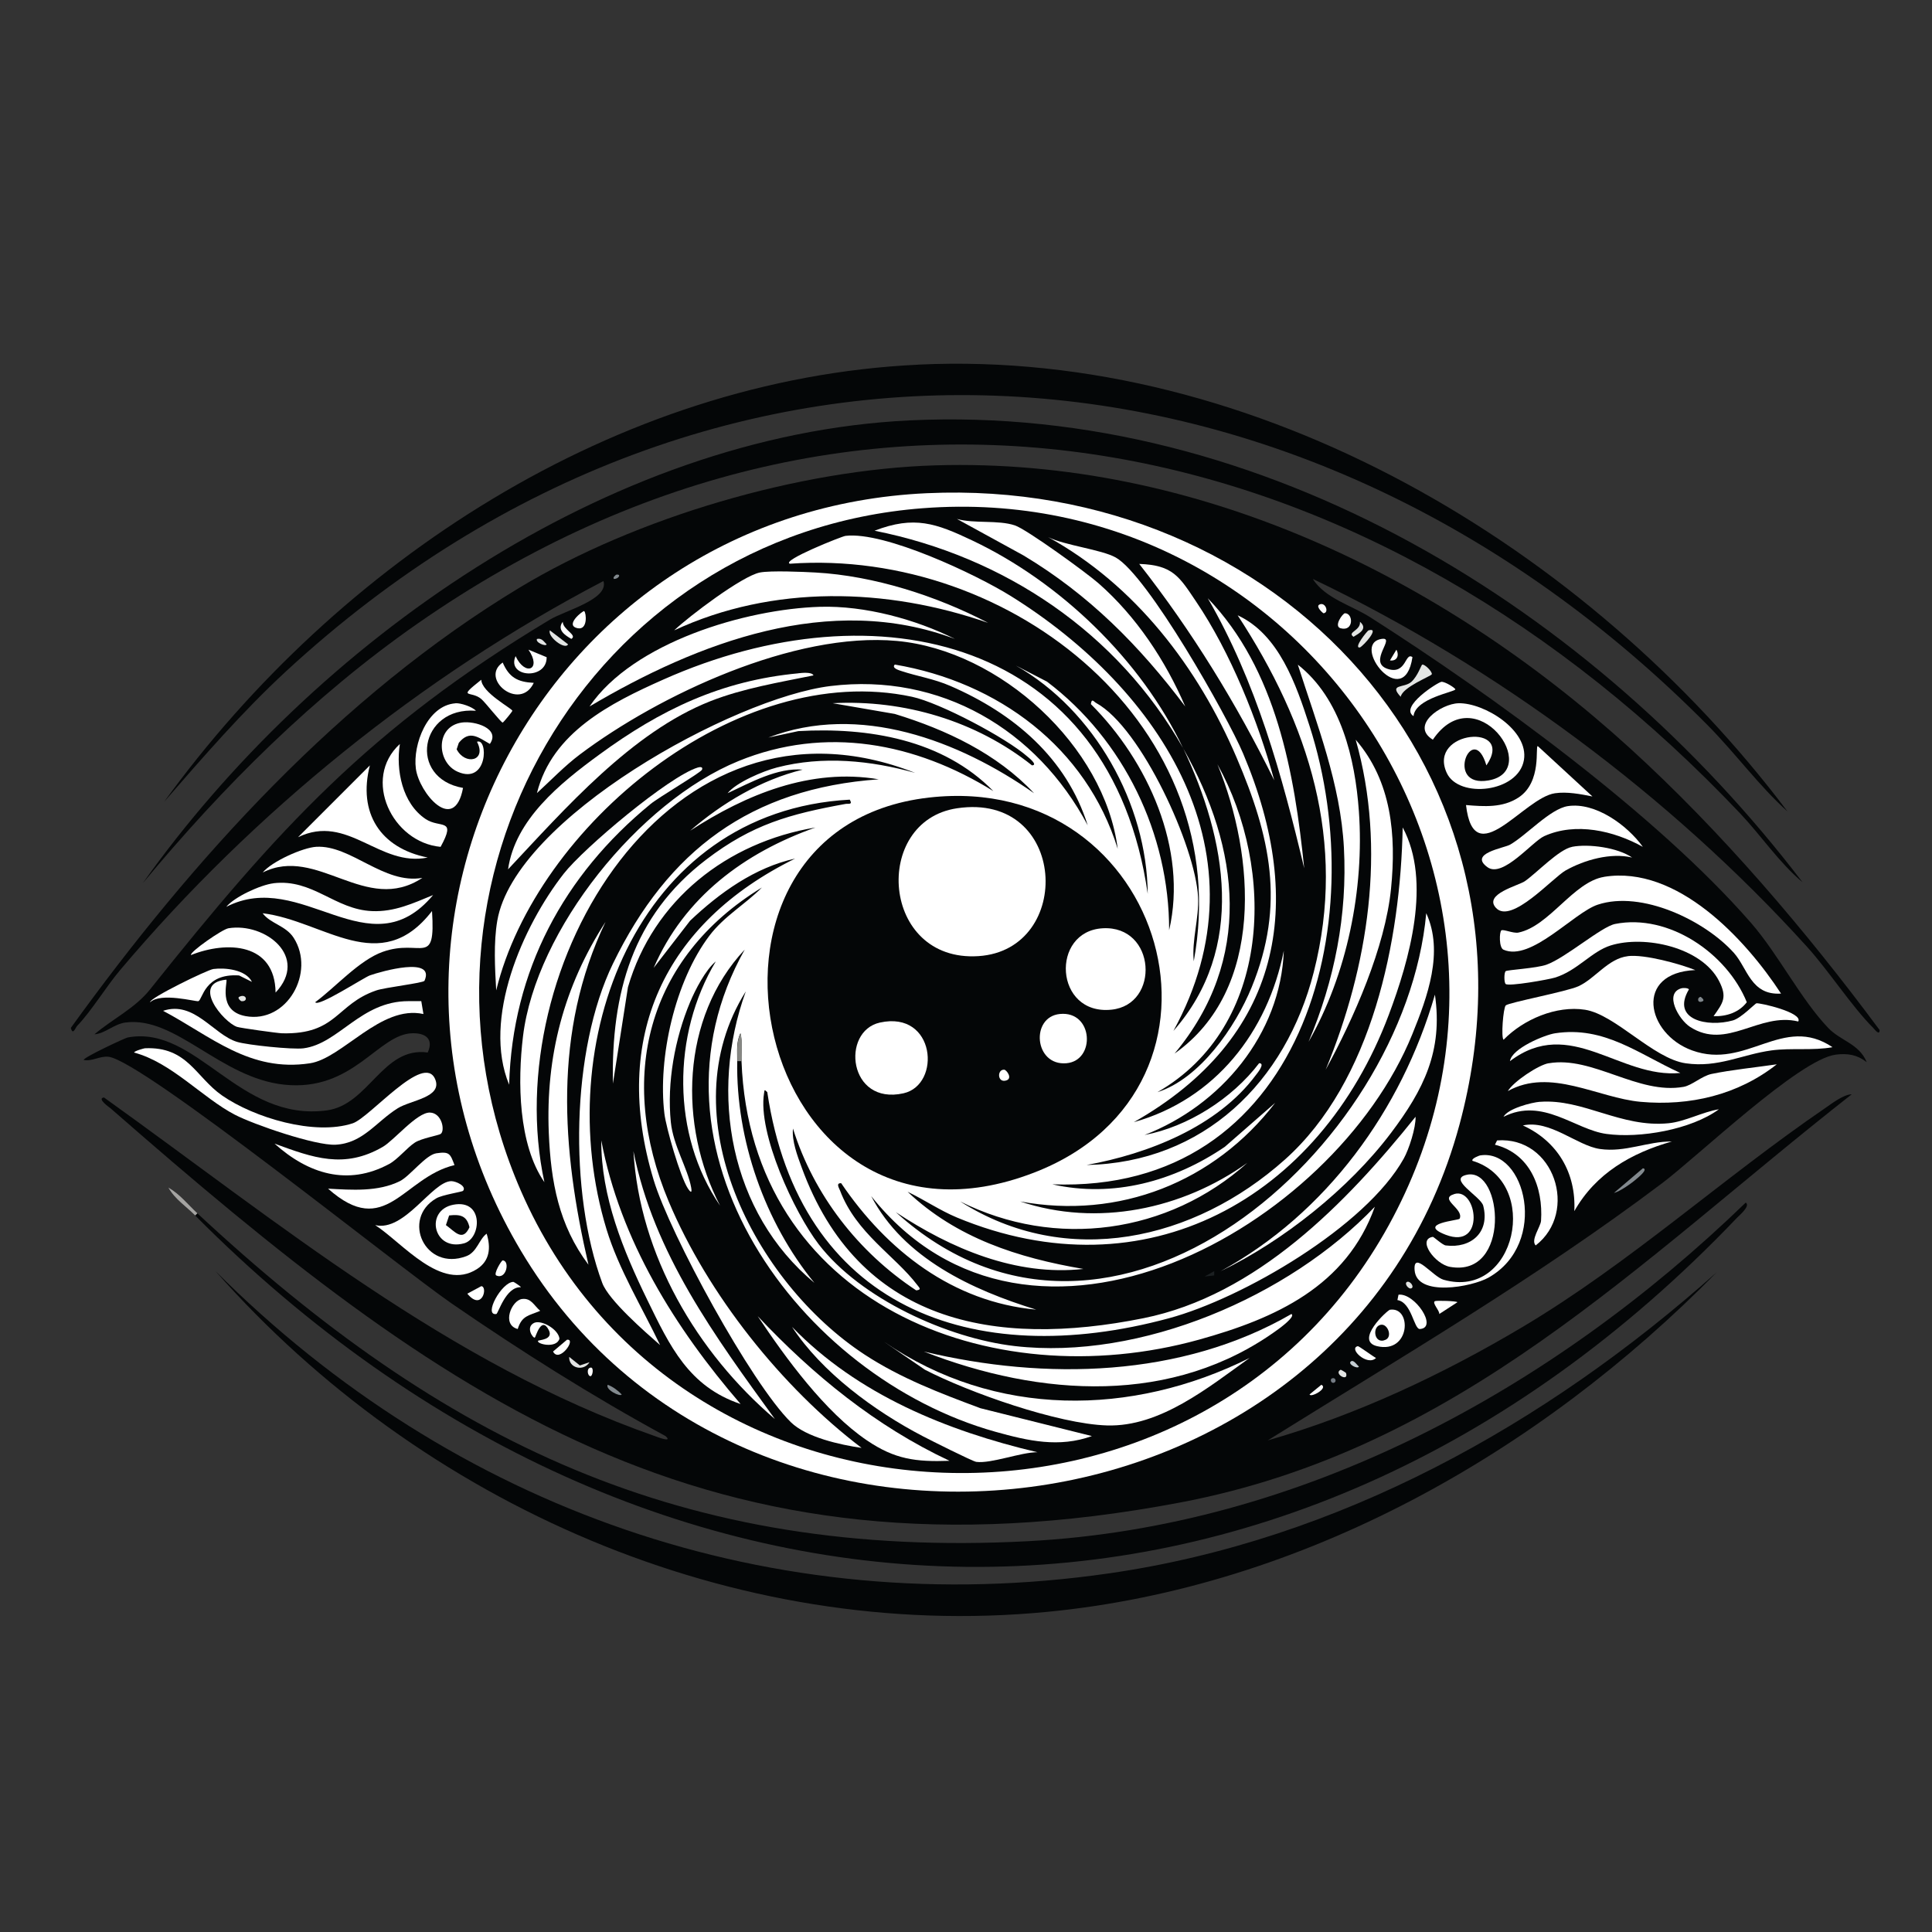 <svg viewBox="0 0 360 360" xmlns="http://www.w3.org/2000/svg" id="a"><rect x="0" y="0" width="360" height="360" fill="#333333" stroke="none"/><defs><style>.c{fill:#fff;}.d{fill:none;}.e{fill:#040607;}.f{fill:#82898e;}.g{fill:#868783;}.h{fill:#c5ced3;}.i{fill:#e3e5e4;}.j{fill:#1c2022;}.k{fill:#747b84;}.l{fill:#a5a4a2;}</style></defs><g id="b"><path d="M171.14,67.94c63.19-2.97,124.88,34.09,161.93,83.26-5.22-4.67-9.71-10.84-14.78-15.97C243,59.06,133.57,51.05,53.34,125.05c-8.17,7.54-15.47,15.98-22.76,24.36,32.4-44.7,84.16-78.81,140.56-81.46Z" class="e"></path><path d="M40.16,236.86c44.34,44.29,103.78,65.38,166.52,56.31,42.77-6.18,81.4-27.73,113.21-56.11-33.05,33.65-77.11,58.69-124.79,63.29-58.57,5.65-116.59-20.03-154.94-63.49Z" class="e"></path><path d="M169.55,78.33c66.03-3.13,127.53,35.19,166.32,86.06-4.4-3.7-7.65-8.62-11.58-12.78-67.28-71.11-162.4-94.1-246.59-35.34-19.27,13.45-36.17,30.29-51.11,48.32,31.73-44.71,86.47-83.58,142.96-86.26Z" class="e"></path><path d="M36.37,226.48l.4-.4c45.71,42.55,90.27,64.49,154.74,61.1,51.07-2.68,97.71-28.2,133.78-63.09.96.6-1.28,2.46-1.6,2.8-84.59,88.7-202.57,84.96-287.32-.4Z" class="e"></path><path d="M36.77,226.08l-.4.4c-1.66-1.67-3.82-3.06-4.99-5.19,2.11,1.2,3.66,3.18,5.39,4.79Z" class="l"></path><path d="M174.34,86.71c48.65-1.44,94.21,20.69,129.38,52.71,17.12,15.59,32.74,33.95,46.52,52.51,0,1.18-1.01-.22-1.2-.4-4.04-4.04-8.25-10.62-12.38-15.17-25.4-28.04-57.91-52.16-92.05-68.49,2.36,3.67,7.17,4.89,10.78,7.19,22.73,14.51,53.23,36.64,70.88,56.9,5.09,5.84,9.24,14.18,14.38,19.57,2.33,2.44,5.76,2.93,7.19,6.39-1.77-1.38-3.53-1.69-5.79-1.4-6.8.87-25.69,18.95-32.35,23.96-23.4,17.63-48.65,32.44-73.48,47.92,16.65-4.76,32.69-12.34,47.52-21.16,19.96-11.88,37.18-27.65,56.31-40.73,1.27-.87,3.45-2.58,4.99-2.6-39.86,31.25-73.09,66.21-125.19,76.07-88.1,16.68-137.18-19.19-199.27-73.48-.1-.08-2.64-1.84-1.2-2,32.57,23.34,64.26,49.67,102.63,63.09.11.04,3.52,1.38,2,0-13.75-7.48-27.05-15.89-39.93-24.76-9.83-6.77-57.59-45.29-63.89-45.92-1.63-.16-3,.9-4.59.6-.14-.44,7.73-4.11,8.19-4.19,12.87-2.41,20.7,15.82,37.14,13.58,7.82-1.07,10.39-11.95,18.77-10.78,1.13-2.47-.35-3.63-2.8-3.59-6.45.08-11.02,10.95-23.96,9.58-11.9-1.26-20.19-12.81-29.55-11.58-2.16.28-3.79,2.05-5.79,2.2,3.38-2.88,7.55-4.83,10.38-8.39,23.8-29.85,40.89-48.69,74.48-68.88,2.83-1.7,11.05-3.78,9.98-7.19-34.03,17.79-65.28,43.13-90.05,72.48-2.63,3.11-5.32,7.6-7.99,10.38-.36.38-.83,1.89-1.2.4,22.68-31.42,50.21-61.89,83.66-82.06,21.66-13.06,52.1-22.01,77.47-22.76Z" class="e"></path><path d="M80.5,169.77c.69,10.65-2.03,5.05-9.18,7.59-4.38,1.55-8.84,6.63-12.58,9.38.45,1.03,9.09-4.61,10.18-4.99,2.12-.75,12.23-3.62,10.18,1-.19.42-7.37,1.24-8.98,1.8-7.53,2.57-7.29,8.25-17.57,7.99-.81-.02-7.8-.99-8.39-1.2-2.55-.9-8.64-8.16-2-8.79.39.19-1.79,5.79,3.59,6.79,7.73,1.43,13.08-8.16,8.98-14.58-1.47-2.3-4.35-2.64-5.79-4.59,11.44,1.39,21.87,12.11,31.55-.4Z" class="c"></path><path d="M303.32,178.16c3.13-.37,9.64,1.43,12.58,2.6-11.43.48-9.17,11.86-.6,14.97,10.14,3.68,16.91-6.82,26.16-.6-3.63.67-7.74.1-11.38.6-5.53.76-9.91,3.27-15.97,2.4s-13.13-9.1-18.77-9.98c-5.33-.83-11.48,1.8-15.17,5.59-.5-.39-.07-5.88.4-6.39.5-.54,11.37-2.57,13.58-3.59,3.12-1.45,5.52-5.16,9.18-5.59Z" class="c"></path><path d="M298.93,163.38c13.57-2.17,26.33,11.63,32.94,21.76-5.63.36-6.24-4.75-8.79-7.59-5.46-6.07-17.21-11.68-25.36-8.98-4.47,1.48-12.44,10.66-17.57,8.39-.86-.38-.77-3.29-.4-3.59.33-.28,2.24.6,3.19.4,5.77-1.19,10.26-9.47,15.97-10.38Z" class="c"></path><path d="M26.99,195.33c7.95-.36,9.46,5.36,14.38,8.79,5.96,4.15,17.26,7.54,24.36,5.19,3.19-1.06,13.31-13.27,15.37-8.19,1.37,3.37-4.56,3.87-6.99,5.39-4.01,2.51-6.49,6.53-11.58,6.79-3.75.19-15.18-3.73-18.77-5.59-6.03-3.14-11.75-9.7-18.77-11.58.05-.32,1.89-.79,2-.8Z" class="c"></path><path d="M288.55,198.13c8.21-1.43,16.64,5.9,25.16,4.39,1.57-.28,3.4-2.02,5.19-2.4,3.7-.77,8.37-1.24,12.18-1.8-7.25,5.72-16.23,7.81-25.36,6.99-7.99-.72-16.83-6.43-24.76-2,1.07-1.79,5.7-4.86,7.59-5.19Z" class="c"></path><path d="M300.93,172.17c10.01-2,20.89,5.5,24.56,14.58-1.44,1.89-3.78,2.68-6.19,2.6,1.76-2.5,2.6-3.51,1-6.59-3.25-6.26-13.83-8.56-20.17-6.59-3.57,1.11-6.2,4.7-10.38,5.99-1.22.37-8.53,1.67-9.18,1.2-.33-.23-.33-2.16,0-2.4s5.71-.53,7.59-1.2c3.56-1.27,10.21-7.07,12.78-7.59Z" class="c"></path><path d="M76.1,186.55c.8,0,1.6,0,2.4,0l.4,2.4c-7.95-1.77-15.1,8.27-21.16,9.18-11.24,1.7-18.41-5.04-27.35-9.78,5.83-1.94,9.36,4.44,13.78,5.79,1.97.6,10.34,1.46,12.38,1.2,6.61-.86,10.66-8.8,19.57-8.79Z" class="c"></path><path d="M271.78,131.04c4.74-.11,13.13,5,12.18,10.58-1.03,6.06-12.15,7.24-14.38,2.4-3.65-7.94,12.88-9.42,7.39-1.4-2.54-8.57-7.96,4.27.4,2.8,10.19-1.79-2.38-19.37-10.38-7.59-4.3-2.64,1.52-6.71,4.79-6.79Z" class="c"></path><path d="M68.92,142.62c-2.26,8.82,1.91,15.41,10.78,17.17-9.02,1.85-14.89-8.28-24.16-3.79l13.38-13.38Z" class="c"></path><path d="M283.76,209.71c5.08-1.12,10.09,3.78,14.38,4.39,4.73.67,8.82-1.43,13.38-1.4-7.55,2.15-14.19,5.94-18.17,12.98.36-7.11-3.13-13.02-9.58-15.97Z" class="c"></path><path d="M286.55,139.03l10.18,9.38c-2.22-.44-4.71-.93-6.99-.6-5.86.86-15.08,15.01-16.57,2.2,3.35.28,6.82.54,9.78-1.4,4.44-2.91,3.06-9.64,3.59-9.58Z" class="c"></path><path d="M84.09,220.09c.89,0,2.9.94,2.2,1.8-.16.2-3.84.73-4.99,1.4-6.58,3.82-2.11,13.68,5.59,10.78,2.01-.76,2.37-3.16,3.79-4.19.81,2.61.59,5.06-1.8,6.59-6.66,4.27-13.84-4.86-18.97-8.19,5.48,1.31,10.61-8.15,14.18-8.19Z" class="c"></path><path d="M292.14,150.21c5.11-.78,11.07,3.53,13.98,7.59-5.44-3.02-12.51-4.64-18.37-2-2.24,1.01-7.72,7.86-10.58,5.79-3.56-2.58,3.08-3.56,4.19-4.19,3.03-1.71,7.48-6.68,10.78-7.19Z" class="c"></path><path d="M80.1,207.31c2.27.06,2.87,3.43,2,3.99-.4.26-3.57.81-4.79,1.6-1.47.95-3.19,3.13-4.79,3.99-7.72,4.16-15.08,1.86-21.36-3.79,7.18,2.64,12.99,4.77,20.17.6,2.11-1.22,6.37-6.45,8.79-6.39Z" class="c"></path><path d="M58.93,157.79c6.43-.38,12.59,7.05,19.77,5.79-10.56,6.98-19.56-6.13-29.75-1,1.73-2.09,7.5-4.65,9.98-4.79Z" class="c"></path><path d="M50.95,164.58c7.33-.87,11.44,4.9,18.37,5.19,4.2.18,7.67-1.47,11.38-2.99-11.88,14.21-24.49-5.06-38.54,2.2,1.54-1.87,6.42-4.11,8.79-4.39Z" class="c"></path><path d="M286.95,205.31c8.06-.61,15.07,4.87,23.96,3.99,3.07-.3,6.33-2.11,9.38-2.6-5.17,3.79-14.73,5.45-20.96,4.59-5.88-.8-11.86-6.89-19.17-3.19.8-1.54,5.23-2.68,6.79-2.8Z" class="c"></path><path d="M292.94,157.79c3.09-.59,8.5.14,11.18,2-3.97-.95-8.87.43-12.38,2.4-2.41,1.35-10.11,10.07-12.98,6.99-2.39-2.57,4.25-4.18,5.39-4.99,2.28-1.61,6.35-5.93,8.79-6.39Z" class="c"></path><path d="M74.51,138.63c-.77,4.86.44,11.06,4.79,13.98,2.72,1.82,5.81-.31,2.8,5.19-9.01-.83-14.69-12.64-7.59-19.17Z" class="c"></path><path d="M275.77,215.3c8.46-1.39,12.9,16.37,1.6,22.76-3.08,1.74-13.41,3.68-13.78-1.4-.27-3.74,3.4,1.23,5.39,1.8,13.49,3.84,18.29-18.27,5.39-22.16-.24-.45,1.31-.98,1.4-1Z" class="c"></path><path d="M273.37,218.89c6.68-1.33,8.2,19.22-3.19,17.17-2.81-.51-6.19-5.13-3.19-5.59.14-.02,1.8,1.52,2.4,1.6,4.71.6,8.26-2.45,6.99-7.39-.45-1.76-6.82-5.03-2.99-5.79Z" class="c"></path><path d="M289.75,192.54c9.2-1.41,15.57,3.86,23.36,7.39-11.31,1.1-20.5-10.72-31.75-2.2.34-2.39,6.52-4.91,8.39-5.19Z" class="c"></path><path d="M42.56,172.97c6.88-1.12,15.05,5.34,8.79,11.98-.11-9.23-8.98-9.69-15.77-6.99-.22-.59,5.84-4.81,6.99-4.99Z" class="c"></path><path d="M81.3,214.9c2.47-.37,2.59.09,3.39,2.2-9.62,2.29-12.82,13.96-23.56,4.39,4.41.24,9.31.62,13.38-1.4,1.88-.94,4.8-4.89,6.79-5.19Z" class="c"></path><path d="M84.89,131.04c.91-.07,3.09.63,3.79,1.4-10.53-.81-12.74,12.57-2.4,14.38-1.65,8.73-8.2.9-8.79-3.59s2.15-11.8,7.39-12.18Z" class="c"></path><path d="M278.96,212.5c10.63-.8,15.26,13.33,7.19,19.57-.98-1,.92-3.49,1-4.59.42-6.25-2.06-12.53-8.59-14.18l.4-.8Z" class="c"></path><path d="M313.31,184.15c.3-.09,1.21-.08,1.4.2-3.39,5.71,3.5,7.11,8.19,5.79,1.57-.44,4.12-3.15,4.39-3.19.65-.11,8.68,1.72,7.79,3.39-7.31-1.79-13.31,5.44-20.17,1-2.11-1.37-4.89-6.25-1.6-7.19Z" class="c"></path><path d="M86.09,134.63c2.35-.33,7.2,1.1,5.19,3.99-2.11-1.19-3.78-2.68-5.79-.2l-.4,1.2c1.55,3.03,5.68,2.21,3.79-1.4,2.1-.84,2.07,8.07-3.59,5.59-3.96-1.73-4.22-8.48.8-9.18Z" class="c"></path><path d="M39.76,180.56c2.14-.28,6.03.08,7.19,2.4l-2.4-1.2c-6.49-.44-6.79,4.53-7.59,4.79-.44.14-6.96-1.69-8.98.2-.26-.72,10.65-6.04,11.78-6.19Z" class="c"></path><path d="M270.98,222.49c4.29-1.29,5.87,10.46-1.6,7.59-5.49-2.12,2.44-2.66,2.6-2.99.87-1.86-4-3.69-1-4.59Z" class="c"></path><path d="M89.68,126.65c.05,2.38,5.75,5.37,5.79,5.79.01.14-1.66,2.18-1.8,2.2-.3.03-3.19-3.71-3.99-4.39-1.93-1.66-4.62.09,0-3.59Z" class="c"></path><path d="M93.67,123.45c1.21,2.81,2.8,3.64,5.79,3.79-2.59,5.45-10.16-.78-5.79-3.79Z" class="c"></path><path d="M257.4,119.06c2.9-.49-2.71,4.34,1.2,5.59,3.5,1.12,3.19-3.21,4.59-2.2-1.57,10.45-11.68-2.4-5.79-3.39Z" class="c"></path><path d="M97.27,242.05c1.71-.22,2.2,1.19,3.39,2.2-2.09.92-3.39.83-4.19,3.39-3.07-.8-1.13-5.34.8-5.59Z" class="c"></path><path d="M268.58,127.05c.69-.07,2.61,1.17,2.6,1.4-.02.48-7.45,1.64-7.79,4.99-2.7-1.72,4.54-6.32,5.19-6.39Z" class="c"></path><path d="M260.59,241.25c3-.39,7.42,6.17,3.99,6.39-1.13.07-1.51-4.97-4.19-5.39l.2-1Z" class="c"></path><path d="M98.47,121.06l3.39,1.4c.05,4.33-7.53,3.78-5.79-.2,1.79,3.84,4.95,2.51,2.4-1.2Z" class="c"></path><path d="M99.66,246.45c1.42-.46,4.39,1.29,4.59,2.99-.56,1.92-4.32.99-3.99.4.09-.17,2.93-.16,2-2-1.39-2.73-2.43,1.29-2.6,1.4-.32.21-1.88-2.03,0-2.8Z" class="c"></path><path d="M95.67,238.86c.09,0,1.4.86,1.4,1-2.83-.15-4.24,4.94-4.59,4.99-2.46.35.99-5.98,3.19-5.99Z" class="c"></path><path d="M264.99,123.85c.42-.19,1.97,1.34,1.8,1.8-.13.34-5.47,2.39-5.79,4.19-2.28-2.47.65-1.57,2-2.8,1.19-1.09,1.82-3.12,2-3.19Z" class="i"></path><path d="M267.38,242.45c.29-.14,4.05-.04,4.19.2l-3.39,2.2c.15-.55-1.41-2.09-.8-2.4Z" class="c"></path><path d="M108.85,113.87c.41.31.7,3.57-1.2,3.19-2.57-.52,1.02-3.33,1.2-3.19Z" class="c"></path><path d="M89.68,239.66c1.27.07.17,4.76-2.6,1.4l2.6-1.4Z" class="c"></path><path d="M253.01,250.84c.2-.04,2.82,1.92,3.39,2.2-1.63,1.61-5.21-1.81-3.39-2.2Z" class="c"></path><path d="M306.12,217.69c1.18.13-1.11,1.92-1.2,2-.83.74-3.05,2.33-4.19,2.6l5.39-4.59Z" class="f"></path><path d="M250.61,114.27c1.58-.01,1.67,3.46-.8,2.8-1.36-.36.39-2.79.8-2.8Z" class="c"></path><path d="M93.67,234.86c1.4.06.67,3.67-1.2,2.8-.56-.26.96-2.81,1.2-2.8Z" class="c"></path><path d="M102.46,117.46l3.39,2.6c-.54,1.13-3.9-1.44-3.39-2.6Z" class="i"></path><path d="M255,117.46c2.2-.64-.82,2.77-1.6,3.19-1.3.18,1.41-3.14,1.6-3.19Z" class="i"></path><path d="M105.65,249.64c1.85-.23-1.45,4.43-2.6,2.2l2.6-2.2Z" class="c"></path><path d="M106.05,252.83l2,1.6,1.8-.6c-1.13,1.81-3.9,1.09-3.79-1Z" class="i"></path><path d="M104.86,115.86c.02,1.49,2.79,2.47,1.6,3.19-1.16-.66-2.74-1.69-1.6-3.19Z" class="c"></path><path d="M253.41,115.86c1.52,1.31-.13,2.14-1.2,2.8-1.29-.88,1.36-1.12,1.2-2.8Z" class="i"></path><path d="M260.2,121.06c.57,1.05.13,2.18-1.2,2l1.2-2Z" class="c"></path><path d="M246.22,258.03c1.33.66-1.98,2.46-2.2,1.8l2.2-1.8Z" class="c"></path><path d="M113.24,258.03c.97.37,1.89,1.05,2.6,1.8-.18.54-3.12-.9-2.6-1.8Z" class="f"></path><path d="M245.82,112.67c1.12-.63,1.92,1.49.8,1.6-.09,0-1.48-1.21-.8-1.6Z" class="c"></path><path d="M100.06,119.06c.9-.2,1.24.45,1.8,1-.13.48-2.16-.35-1.8-1Z" class="i"></path><path d="M249.81,255.23c.05-.03.98.54,1,.6.57,1.8-2.43.12-1-.6Z" class="i"></path><path d="M251.81,253.63c.47-.23,1.07.76,1.4,1-.18.59-2.33-.54-1.4-1Z" class="h"></path><path d="M110.05,254.83c.66-.1.38,1.57,0,1.6-.55.04-.84-1.47,0-1.6Z" class="c"></path><path d="M262.19,238.86c.54-.23,1.42.92.8,1.2-.53.24-1.42-.93-.8-1.2Z" class="i"></path><path d="M44.56,185.75c1.36-.71,1.79.97.4.8-.09-.01-.79-.59-.4-.8Z" class="i"></path><path d="M316.9,185.75s.81.58.4.8c-1.03.55-1.15-.71-.4-.8Z" class="f"></path><path d="M248.22,256.83c.61-.22.88.59.4.8-.58.26-.88-.62-.4-.8Z" class="k"></path><path d="M114.84,107.08c1-.14.43.79-.4.8-.4-.21.33-.79.4-.8Z" class="f"></path><path d="M84.49,224.48c5.71-1.08,5.2,6.3,2,7.19-5.75,1.59-7.41-6.16-2-7.19Z" class="c"></path><path d="M83.69,226.48c2.09-.23,3.29.03,3.79,2.2-1.28,2.79-2.71.81-4.39-.4l.6-1.8Z" class="e"></path><path d="M259,244.05c4.15-.62,3.82,8.25-2.4,6.79-4.28-1.01,1.94-6.72,2.4-6.79Z" class="c"></path><path d="M257.4,246.84c1.18-.1,2.09,2.2.8,2.8-2.19,1.02-2.64-2.63-.8-2.8Z" class="e"></path><path d="M172.74,91.9c65.49-2.98,116.78,52.36,99.23,117.6-21.27,79.08-133.42,93.22-174.91,23.56-36.41-61.14,4.81-137.94,75.67-141.16Z" class="c"></path><path d="M171.94,94.7c71.25-5.48,121.66,70.22,86.85,133.58-35.22,64.12-132.33,61.04-161.73-6.39-24.85-56.98,12.44-122.39,74.87-127.19Z" class="e"></path><path d="M241.83,123.85c8.03,6.3,10.68,17.5,11.38,27.35,1.03,14.46-2.21,30.38-9.38,42.93,4.84-11.45,7.25-23.66,6.59-36.14-.63-11.92-5.01-22.94-8.59-34.14Z" class="c"></path><path d="M141.59,106.68c1.98-.39,8.07-.13,10.38,0,10.89.61,22.55,4.36,32.15,9.38-18.89-6.59-40.14-7.14-58.5,1.4,2.73-2.6,12.68-10.14,15.97-10.78Z" class="c"></path><path d="M152.78,113.07c8.39-.25,17.82,2.33,25.16,5.99-23.28-8.78-47.92.64-68.09,12.58,8.13-11.93,29.08-18.15,42.93-18.57Z" class="c"></path><path d="M240.63,244.85c.86.44-2.24,2.68-2.4,2.8-19.64,14.35-44.37,12.65-66.09,4.19,22.59,5.4,47.99,4.87,68.49-6.99Z" class="c"></path><path d="M164.76,250.04c20.64,14.18,46.13,13.95,68.09,2.99-7.68,5.49-16.69,12.87-26.56,12.58-9.13-.27-25.72-6.13-33.94-10.38l-7.59-5.19Z" class="c"></path><path d="M178.33,96.7c3.2.91,7.64.15,10.78,1.2,2.21.74,13.38,8.85,15.57,10.78,7.05,6.18,12.47,14.37,16.17,22.96-8.53-11.32-17.91-20.82-30.15-28.15l-12.38-6.79Z" class="c"></path><path d="M112.84,171.77c-9.82,20.48-8.19,42.35-3.19,63.89-5.54-7.38-7.01-15.44-7.39-24.56-.59-14.33,2.82-27.31,10.58-39.33Z" class="c"></path><path d="M130.01,143.02c.39-.12,1.03-.18.8.4-.21.54-8.05,5.13-9.58,6.39-16.2,13.27-25.77,31.09-26.36,52.31-5.06-12.25,2.5-29.5,10.18-39.33,3.72-4.76,19.58-18.12,24.96-19.77Z" class="c"></path><path d="M252.61,137.83c6.71,7.75,7.58,17.8,6.59,27.75-1.09,10.93-6.94,24.17-12.18,33.74,7.93-19.19,11.37-41.2,5.59-61.5Z" class="c"></path><path d="M148.78,125.45c.6-.06,2.52-.28,2.8.4-6.37,1.3-13.1,2.41-19.17,4.79-14.7,5.77-27.17,20.1-37.74,31.35,1.32-9.29,9.7-16.04,16.97-21.36,11.49-8.41,22.75-13.82,37.14-15.17Z" class="c"></path><path d="M220.46,139.42c-12.21-21.53-33.25-35.7-57.5-40.53,7.42-2.86,11.48-1.37,18.17,1.8,16.47,7.8,31.51,22.3,39.33,38.74Z" class="c"></path><path d="M267.38,185.35c1.52,10.5-2.12,17.72-8.19,25.76-7.85,10.4-20.1,20.14-31.75,25.76,19.72-10.77,33.72-30.07,39.93-51.51Z" class="c"></path><path d="M212.28,105.08c6.31.2,7.5,2.43,10.58,6.99,6.44,9.51,11.56,22.3,14.58,33.34-7-14.25-15.37-27.87-25.16-40.33Z" class="c"></path><path d="M147.58,247.24c12.22,12.63,28.86,19.38,45.72,23.36-3.08,0-8.58,2.15-11.38,1.8-.69-.09-8.66-4.1-9.98-4.79-9-4.69-18.81-11.89-24.36-20.37Z" class="c"></path><path d="M112.04,212.5c3.52,18.61,13.78,35,25.96,49.12-9.68-3.26-13.19-10.8-17.37-19.37-4.51-9.24-8.64-19.31-8.59-29.75Z" class="c"></path><path d="M141.19,245.25c10.35,11,22.01,20.51,35.74,26.95-6.32.23-10.2-.29-15.37-3.79-7.83-5.29-15.15-15.34-20.37-23.16Z" class="c"></path><path d="M118.03,214.5c3.79,19.07,15.23,34.56,26.36,49.92-14.55-12.42-25.21-30.57-26.36-49.92Z" class="c"></path><path d="M225.05,111.47c12.78,13.27,16.16,32.58,17.97,50.32-4.15-17.42-8.94-34.73-17.97-50.32Z" class="c"></path><polygon points="226.25 236.86 226.25 237.66 224.46 237.86 226.25 236.86" class="j"></polygon><path d="M220.46,139.42c10.66,18.8,13.01,39.37-1.6,56.9,16.88-11.92,15.02-36.79,7.99-53.91,10.89,19.62,10.16,48.85-11.18,61.1,7.91-2.53,14.53-12.12,17.57-19.57,6.3-15.43,3.47-28.06-2.8-42.73-7.19-16.85-18.9-32.19-35.14-41.13,3.13,1.56,9.91,2.31,12.58,3.79,5.94,3.29,20.79,29.52,23.76,36.54,11.91,28.16,7.1,53.09-20.37,68.69,15.2-4.27,24.93-16.81,27.95-31.95-.59,15.61-11.77,28.86-25.96,34.34,8.05-1.53,16.3-6.74,21.36-13.38,1.26-.01-.47,2.02-.6,2.2-7.16,9.64-20.09,14.69-31.55,16.77,21.78-.44,37.11-15.43,42.33-35.94,6.18-24.27-.9-46.19-14.18-66.49,7.71,3.57,10.9,12.9,13.38,20.57,11.97,37.12-1.45,87.2-47.92,85.46,11.34,2.56,22.73-.57,32.15-6.99l9.38-8.19c-11.35,14.77-29.1,21.78-47.52,18.37,14.36,4.81,30.25,1.46,42.33-7.19-14.74,13.21-35.71,16.11-53.51,7.19,19.9,12.68,43.64,7.26,60.5-7.79,16.34-14.58,21.55-40.87,21.96-61.9,5.43,10.09,1.26,24.68-2.6,34.94-12.88,34.23-45.32,52.33-80.47,37.74-3.17-1.32-6.09-3.32-9.18-4.79,9.11,8.62,20.6,12.31,32.75,14.38-12.57,1.39-24.7-3.81-34.94-10.58,40.24,36.47,94.82-11.87,98.83-55.71,3.31,7.23.23,15.59-2.6,22.56-14.65,36.12-71.06,67.52-100.83,30.15,6.03,11.58,18.83,17.49,30.75,21.16-15.53-1.41-27.84-11.01-36.34-23.56-1.04-.04-.39.89-.2,1.4,3.02,7.94,10.2,12.08,14.38,17.57.4.53.87.88-.2,1-10.78-7.11-19.07-17.75-22.96-30.15-.24,2.28.83,5.09,1.6,7.19,10.55,28.97,35.88,33.74,63.69,28.15,21.05-4.23,37.8-21.43,50.72-37.54.07,2.04-1.24,6.08-2.2,7.79-7.08,12.68-29.99,26.03-43.73,29.75-36.74,9.94-68.88-2.09-74.87-42.13-.57-.53-.49-.47-.6.2-1.2,7.47,5.61,22.18,10.18,28.15,7.76,10.12,24.04,17.53,36.54,18.97,23.42,2.7,51.09-9.2,67.09-25.96-5.28,14.82-18.52,20.81-32.75,24.76-39.15,10.88-83.58-7.05-85.26-51.91-.06-1.72.21-3.5-.2-5.19-.83,1.67-.57,3.42-.6,5.19-.25,14.65,5.14,30.05,14.38,41.33-15.75-13.08-19.69-35.26-12.78-54.31-14.49,23.06,1.58,54.22,22.16,67.69,6.73,4.4,14.07,7.19,21.56,9.98l20.77,5.19c-6.11,2.2-11.85.91-17.97-.8-36.67-10.24-67.52-52.85-46.72-89.85-11.93,12.72-12.36,32.76-4.59,47.72-9.09-13.25-8.96-31.89-.8-45.52-1.94,1.62-3.83,5.3-4.79,7.59-2.84,6.76-4.34,14.99-3.59,22.36.44,4.36,3.14,8.6,3.79,12.18.24,1.33-.28.68-.6.2-1.42-2.13-4.07-11.31-4.39-13.98-1.25-10.42,2-24.7,8.39-33.14,2.78-3.67,6.63-5.8,9.78-8.98-21.51,13.15-27.04,35.48-17.37,58.5,7.27,17.3,21.06,34.61,35.94,45.92-3.97-.57-10.28-1.95-13.18-4.79-7.4-7.26-22.49-34.99-25.56-45.12-8.02-26.52,1.93-47.88,26.36-59.9-7.53,1.66-14.07,6.38-19.57,11.58l-6.79,8.79c5.7-13.16,16.89-21.47,30.15-26.16-16.48,2.74-30.22,13.52-34.94,29.75l-2.8,17.97c-.34-16.85,3.67-31.25,17.37-41.73,8.6-6.58,15.56-8.49,25.96-10.38.57-.1,1.4.21.8-.8-39.93,2.17-55.8,45.64-45.32,80.07,2.25,7.4,6.66,14.6,9.98,21.56-2.77-2.43-9.58-8.34-10.78-11.58-6.22-16.76-5.83-43.39,2-59.5,10.25-21.1,25.69-32.65,49.52-34.34-12.68-2.16-24.74,2.82-35.14,9.58,5.97-5.17,13.21-9.48,20.96-11.38-4.68-.4-9.68,2.38-13.98,4.39,1.58-1.99,6.59-4.12,9.18-4.79,8.55-2.23,17.52-1.31,25.76,1-45.84-18.06-77.78,36.19-69.08,76.27-4.88-7.06-5-18.76-3.99-27.15,2.39-19.91,21.65-43.76,40.13-51.31,16.27-6.65,32.99-3.43,47.52,5.59-9.46-9.64-23.32-11.92-36.34-11.18l-5.59,1.2c16.96-6.51,35.47.55,49.52,10.38-6.94-7.4-16.39-11.85-25.96-14.78l-11.58-2c13.29-.7,26.73,3.3,37.14,11.58,1.22-.03-.72-1.52-.8-1.6-4.01-3.53-16.38-10.07-21.56-11.18-32.51-6.96-70.01,24.05-77.47,54.71-.24-4.12-.5-8.9.2-12.98,3.28-19.06,44.03-41.52,62.1-43.73,20.45-2.5,38.44,8.09,47.92,25.96-3.96-12.57-13.8-20.85-25.56-25.96-3.14-1.37-6.14-1.79-9.18-2.8-.38-.13-1.88-.54-1.2-1.2,19.21,3.26,35.68,15.41,41.53,34.34-2.45-19.17-21.96-36.97-41.13-38.74s-44.38,10.09-59.1,21.16c-2.83,2.13-5.38,4.8-7.99,7.19,2.82-11.3,13.73-16.79,23.56-21.16,39.81-17.73,83.43-7.53,90.25,39.93-.13-16.76-9.93-34.21-24.56-42.53l5.79,2.99c14.31,10.81,22.79,28.4,22.76,46.32,3.51-15.13-4-31.56-14.58-42.13.15-1.19.53-.45,1-.2,8.38,4.59,18.5,26.82,18.97,36.14.2,3.99-1.2,8.02-.8,11.98,7.99-43.76-34.01-77.04-75.27-74.08-1.64-.58,9.68-5.11,10.38-5.19,7.29-.87,24.3,7.17,30.75,11.18,28.1,17.48,48.25,48.35,30.35,81.06,13.59-15.45,9.91-35.66,1.8-52.71Z" class="c"></path><path d="M138.2,197.73h-.8c.03-1.77-.23-3.52.6-5.19.41,1.69.14,3.48.2,5.19Z" class="g"></path><path d="M173.14,148.61c44.31-5.01,60.95,53.87,19.57,69.88-52.4,20.28-70.25-64.15-19.57-69.88Z" class="e"></path><path d="M178.33,150.61c20.63-3.08,21.87,26.39,3.99,27.55-18.19,1.18-19.91-25.18-3.99-27.55Z" class="c"></path><path d="M205.49,172.97c9.93-.55,10.73,14.25,1.6,15.17-10.64,1.08-11.4-14.63-1.6-15.17Z" class="c"></path><path d="M163.96,190.54c10.38-2.29,11.5,11.59,4.39,13.18-10.29,2.3-11.7-11.57-4.39-13.18Z" class="c"></path><path d="M197.5,188.94c6.25-.61,6.69,8.72,1.2,9.18-6.01.5-6.72-8.64-1.2-9.18Z" class="c"></path><path d="M187.12,199.32c.41.02,1.62,1.6.4,2-1.69.55-1.77-2.07-.4-2Z" class="c"></path></g><rect height="360" width="360" class="d"></rect></svg>